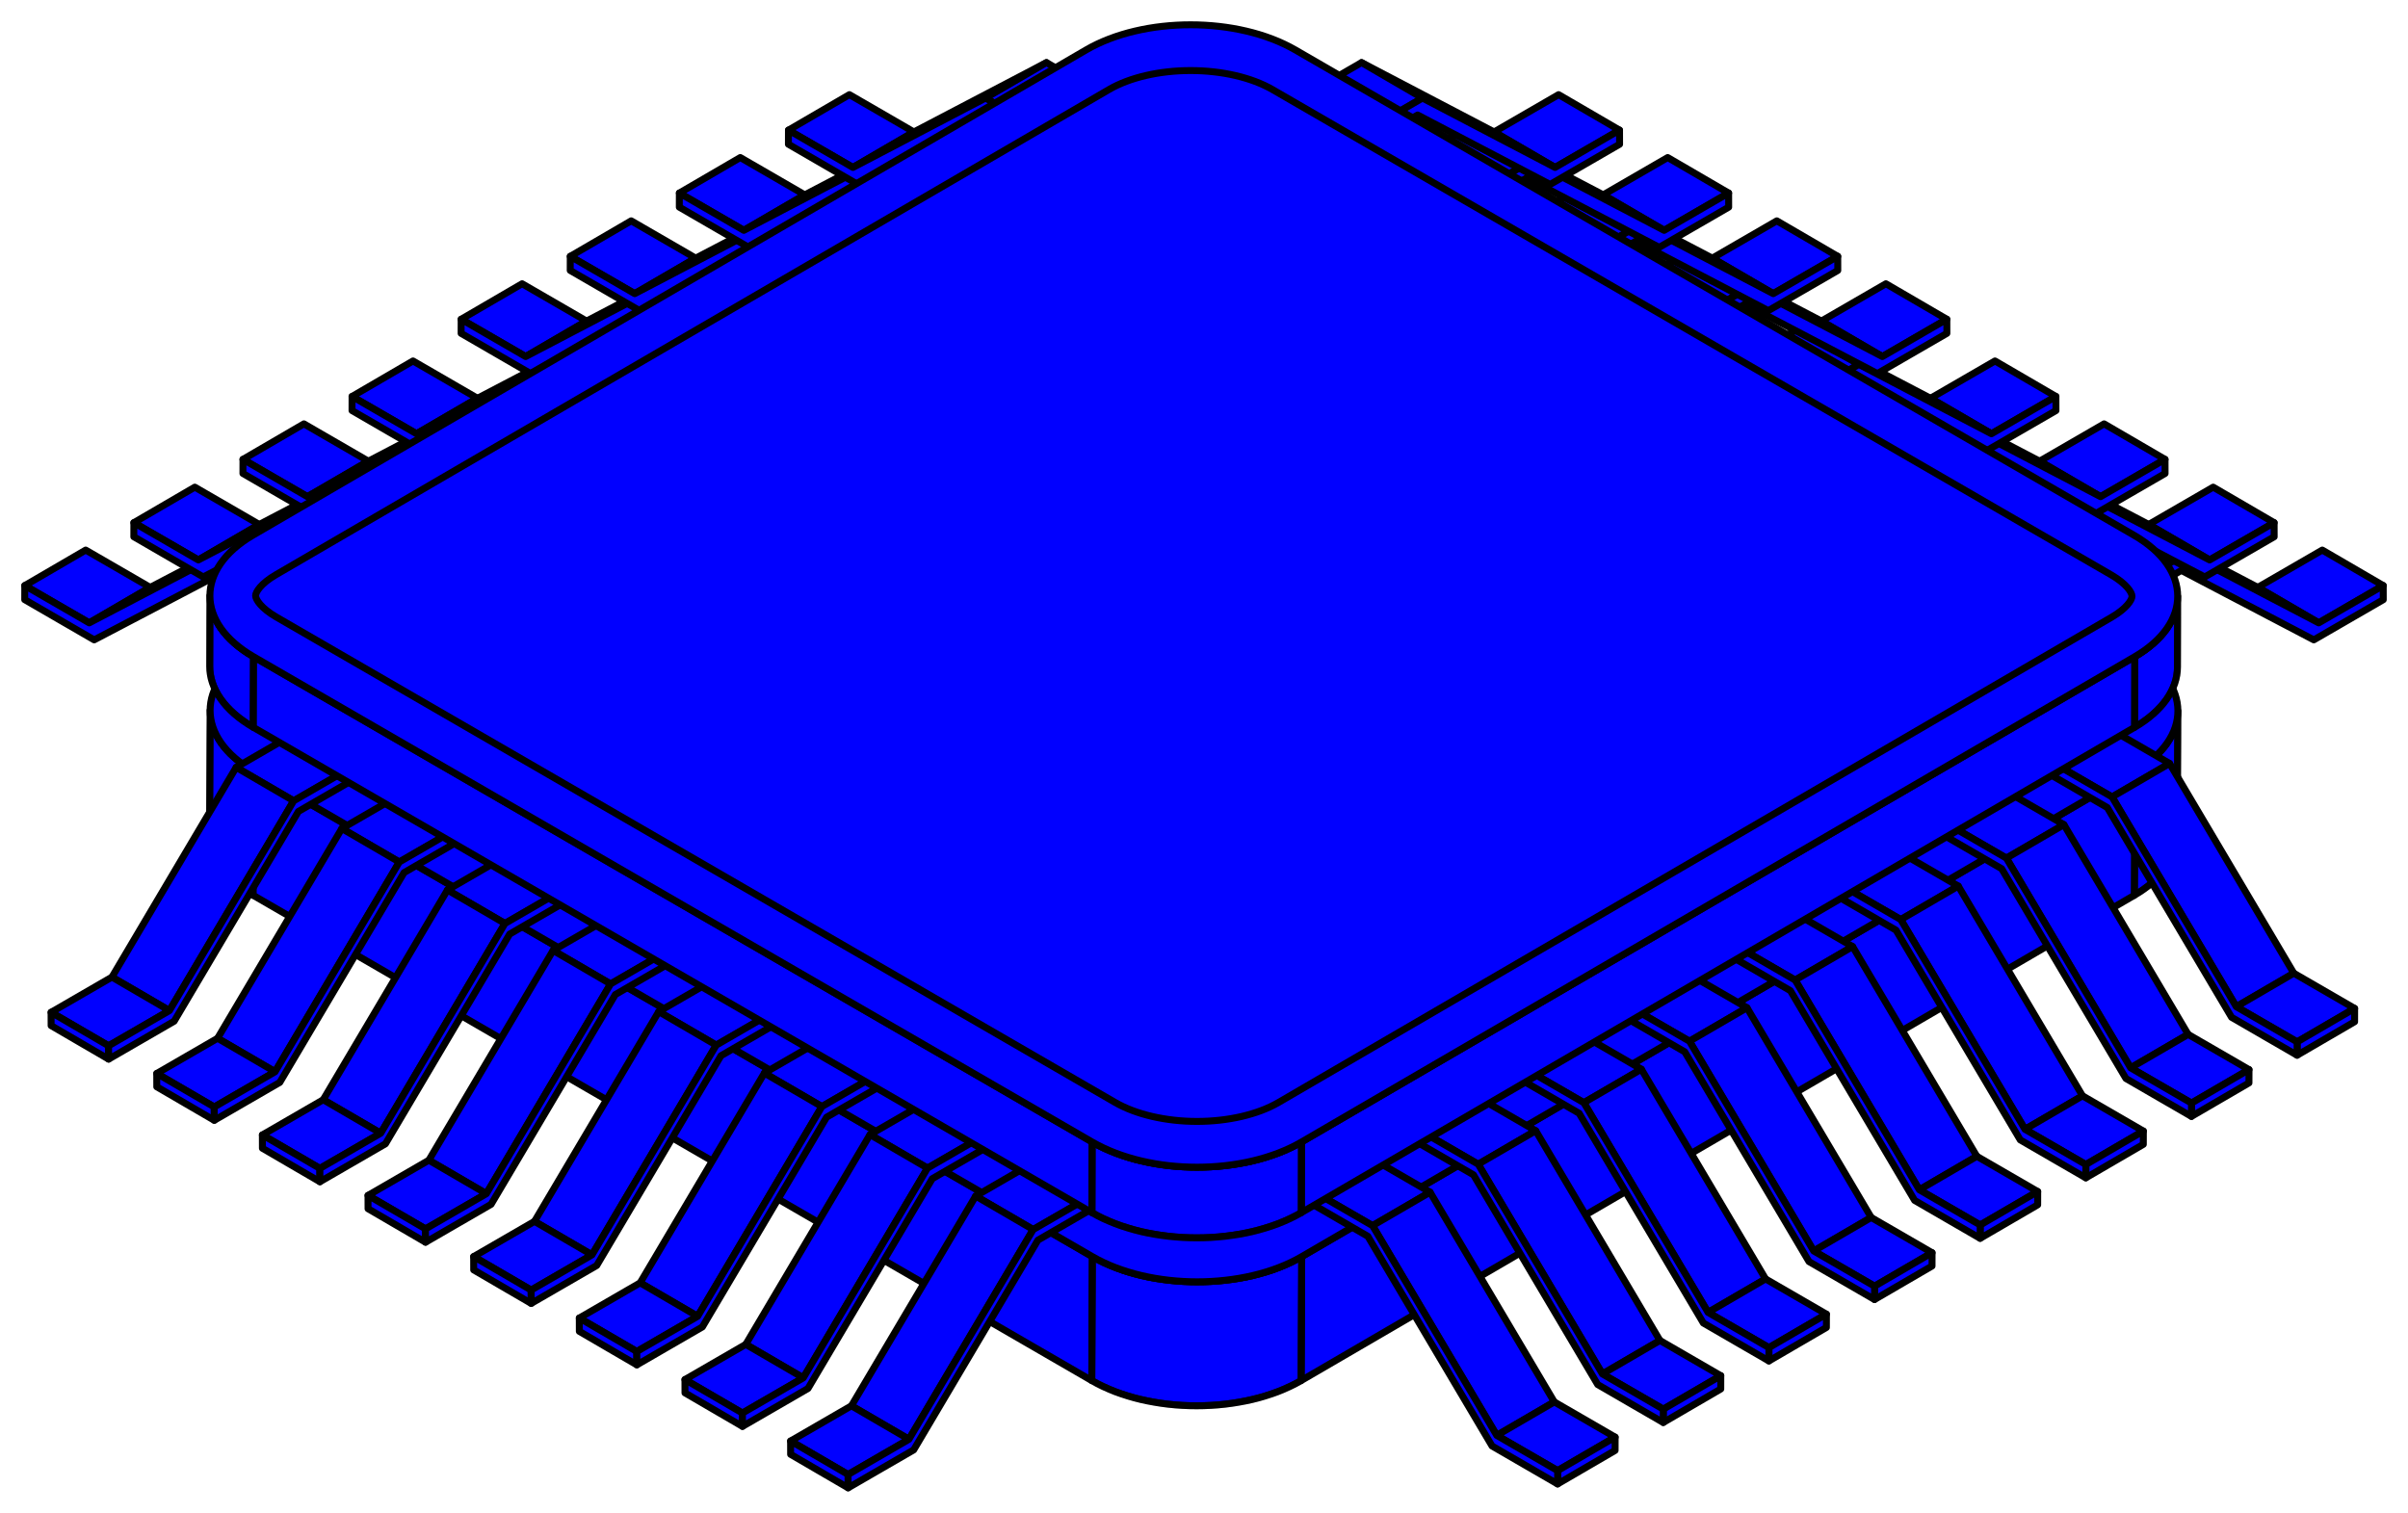<svg width="347" height="218" viewBox="0 0 347 218" fill="none" xmlns="http://www.w3.org/2000/svg">
<path d="M334.137 89.769L325.355 84.653L334.648 79.276L343.43 84.391L334.137 89.769Z" fill="#0100FF" stroke="black" stroke-linecap="round" stroke-linejoin="round"/>
<path d="M315.034 79.771L306.252 74.655L325.357 84.653L334.139 89.769L315.034 79.771Z" fill="#0100FF" stroke="black" stroke-linecap="round" stroke-linejoin="round"/>
<path d="M297.028 92.23L288.246 87.114L288.24 85.079L297.022 90.195L297.028 92.23Z" fill="#0100FF" stroke="black" stroke-linecap="round" stroke-linejoin="round"/>
<path d="M297.022 90.195L288.24 85.079L306.251 74.655L315.034 79.771L297.022 90.195Z" fill="#0100FF" stroke="black" stroke-linecap="round" stroke-linejoin="round"/>
<path d="M315.033 79.772L334.137 89.769L343.43 84.391L343.436 86.426L333.428 92.218L314.338 82.211L297.028 92.23L297.021 90.195L315.033 79.772Z" fill="#0100FF" stroke="black" stroke-linecap="round" stroke-linejoin="round"/>
<path d="M318.416 80.703L309.635 75.587L318.927 70.209L327.709 75.325L318.416 80.703Z" fill="#0100FF" stroke="black" stroke-linecap="round" stroke-linejoin="round"/>
<path d="M299.314 70.705L290.531 65.589L309.636 75.587L318.418 80.703L299.314 70.705Z" fill="#0100FF" stroke="black" stroke-linecap="round" stroke-linejoin="round"/>
<path d="M281.307 83.163L272.525 78.048L272.52 76.013L281.301 81.129L281.307 83.163Z" fill="#0100FF" stroke="black" stroke-linecap="round" stroke-linejoin="round"/>
<path d="M281.301 81.129L272.52 76.013L290.531 65.589L299.313 70.705L281.301 81.129Z" fill="#0100FF" stroke="black" stroke-linecap="round" stroke-linejoin="round"/>
<path d="M299.312 70.705L318.417 80.703L327.709 75.325L327.715 77.36L317.707 83.152L298.618 73.144L281.306 83.163L281.301 81.129L299.312 70.705Z" fill="#0100FF" stroke="black" stroke-linecap="round" stroke-linejoin="round"/>
<path d="M302.696 71.581L293.914 66.465L303.207 61.087L311.988 66.202L302.696 71.581Z" fill="#0100FF" stroke="black" stroke-linecap="round" stroke-linejoin="round"/>
<path d="M283.592 61.583L274.811 56.467L293.915 66.465L302.697 71.581L283.592 61.583Z" fill="#0100FF" stroke="black" stroke-linecap="round" stroke-linejoin="round"/>
<path d="M265.586 74.041L256.805 68.925L256.799 66.89L265.581 72.007L265.586 74.041Z" fill="#0100FF" stroke="black" stroke-linecap="round" stroke-linejoin="round"/>
<path d="M265.581 72.006L256.799 66.89L274.81 56.467L283.592 61.583L265.581 72.006Z" fill="#0100FF" stroke="black" stroke-linecap="round" stroke-linejoin="round"/>
<path d="M283.591 61.583L302.696 71.581L311.989 66.202L311.994 68.237L301.986 74.029L282.897 64.022L265.586 74.041L265.58 72.007L283.591 61.583Z" fill="#0100FF" stroke="black" stroke-linecap="round" stroke-linejoin="round"/>
<path d="M286.973 62.514L278.191 57.399L287.484 52.02L296.266 57.137L286.973 62.514Z" fill="#0100FF" stroke="black" stroke-linecap="round" stroke-linejoin="round"/>
<path d="M267.87 52.516L259.088 47.401L278.193 57.399L286.974 62.514L267.87 52.516Z" fill="#0100FF" stroke="black" stroke-linecap="round" stroke-linejoin="round"/>
<path d="M249.864 64.975L241.082 59.859L241.076 57.825L249.858 62.94L249.864 64.975Z" fill="#0100FF" stroke="black" stroke-linecap="round" stroke-linejoin="round"/>
<path d="M249.858 62.94L241.076 57.825L259.087 47.401L267.869 52.516L249.858 62.94Z" fill="#0100FF" stroke="black" stroke-linecap="round" stroke-linejoin="round"/>
<path d="M267.868 52.516L286.973 62.514L296.266 57.137L296.272 59.171L286.264 64.963L267.174 54.956L249.863 64.975L249.857 62.94L267.868 52.516Z" fill="#0100FF" stroke="black" stroke-linecap="round" stroke-linejoin="round"/>
<path d="M271.252 51.387L262.471 46.271L271.763 40.893L280.545 46.009L271.252 51.387Z" fill="#0100FF" stroke="black" stroke-linecap="round" stroke-linejoin="round"/>
<path d="M252.149 41.389L243.367 36.273L262.472 46.271L271.254 51.387L252.149 41.389Z" fill="#0100FF" stroke="black" stroke-linecap="round" stroke-linejoin="round"/>
<path d="M234.143 53.847L225.361 48.731L225.355 46.697L234.137 51.813L234.143 53.847Z" fill="#0100FF" stroke="black" stroke-linecap="round" stroke-linejoin="round"/>
<path d="M234.137 51.813L225.355 46.697L243.366 36.273L252.148 41.389L234.137 51.813Z" fill="#0100FF" stroke="black" stroke-linecap="round" stroke-linejoin="round"/>
<path d="M252.148 41.389L271.253 51.387L280.545 46.009L280.551 48.044L270.543 53.836L251.454 43.828L234.142 53.847L234.137 51.813L252.148 41.389Z" fill="#0100FF" stroke="black" stroke-linecap="round" stroke-linejoin="round"/>
<path d="M255.532 42.321L246.75 37.205L256.043 31.827L264.824 36.943L255.532 42.321Z" fill="#0100FF" stroke="black" stroke-linecap="round" stroke-linejoin="round"/>
<path d="M236.428 32.323L227.646 27.207L246.751 37.205L255.533 42.321L236.428 32.323Z" fill="#0100FF" stroke="black" stroke-linecap="round" stroke-linejoin="round"/>
<path d="M218.422 44.781L209.64 39.665L209.635 37.631L218.416 42.747L218.422 44.781Z" fill="#0100FF" stroke="black" stroke-linecap="round" stroke-linejoin="round"/>
<path d="M218.416 42.747L209.635 37.631L227.646 27.207L236.428 32.323L218.416 42.747Z" fill="#0100FF" stroke="black" stroke-linecap="round" stroke-linejoin="round"/>
<path d="M236.427 32.323L255.532 42.321L264.825 36.943L264.83 38.977L254.822 44.769L235.733 34.763L218.422 44.781L218.416 42.747L236.427 32.323Z" fill="#0100FF" stroke="black" stroke-linecap="round" stroke-linejoin="round"/>
<path d="M239.809 33.198L231.027 28.083L240.319 22.704L249.102 27.82L239.809 33.198Z" fill="#0100FF" stroke="black" stroke-linecap="round" stroke-linejoin="round"/>
<path d="M220.706 23.2L211.924 18.085L231.029 28.083L239.81 33.198L220.706 23.2Z" fill="#0100FF" stroke="black" stroke-linecap="round" stroke-linejoin="round"/>
<path d="M202.7 35.658L193.918 30.542L193.912 28.509L202.694 33.624L202.7 35.658Z" fill="#0100FF" stroke="black" stroke-linecap="round" stroke-linejoin="round"/>
<path d="M202.694 33.624L193.912 28.508L211.923 18.085L220.705 23.2L202.694 33.624Z" fill="#0100FF" stroke="black" stroke-linecap="round" stroke-linejoin="round"/>
<path d="M220.704 23.2L239.809 33.198L249.102 27.821L249.108 29.855L239.099 35.647L220.01 25.64L202.699 35.658L202.693 33.624L220.704 23.2Z" fill="#0100FF" stroke="black" stroke-linecap="round" stroke-linejoin="round"/>
<path d="M224.088 24.132L215.307 19.016L224.599 13.639L233.381 18.754L224.088 24.132Z" fill="#0100FF" stroke="black" stroke-linecap="round" stroke-linejoin="round"/>
<path d="M204.985 14.134L196.203 9.018L215.308 19.016L224.09 24.132L204.985 14.134Z" fill="#0100FF" stroke="black" stroke-linecap="round" stroke-linejoin="round"/>
<path d="M186.979 26.592L178.197 21.477L178.191 19.442L186.973 24.558L186.979 26.592Z" fill="#0100FF" stroke="black" stroke-linecap="round" stroke-linejoin="round"/>
<path d="M186.973 24.558L178.191 19.442L196.202 9.018L204.984 14.134L186.973 24.558Z" fill="#0100FF" stroke="black" stroke-linecap="round" stroke-linejoin="round"/>
<path d="M204.984 14.134L224.089 24.133L233.381 18.754L233.387 20.789L223.379 26.581L204.29 16.574L186.978 26.592L186.973 24.558L204.984 14.134Z" fill="#0100FF" stroke="black" stroke-linecap="round" stroke-linejoin="round"/>
<path d="M12.86 89.769L21.643 84.653L12.35 79.276L3.568 84.391L12.86 89.769Z" fill="#0100FF" stroke="black" stroke-linecap="round" stroke-linejoin="round"/>
<path d="M31.966 79.771L40.748 74.655L21.644 84.653L12.861 89.769L31.966 79.771Z" fill="#0100FF" stroke="black" stroke-linecap="round" stroke-linejoin="round"/>
<path d="M49.971 92.23L58.752 87.114L58.759 85.079L49.976 90.195L49.971 92.23Z" fill="#0100FF" stroke="black" stroke-linecap="round" stroke-linejoin="round"/>
<path d="M49.976 90.195L58.758 85.079L40.747 74.655L31.965 79.771L49.976 90.195Z" fill="#0100FF" stroke="black" stroke-linecap="round" stroke-linejoin="round"/>
<path d="M31.966 79.772L12.861 89.769L3.569 84.391L3.562 86.426L13.571 92.218L32.66 82.211L49.971 92.23L49.977 90.195L31.966 79.772Z" fill="#0100FF" stroke="black" stroke-linecap="round" stroke-linejoin="round"/>
<path d="M28.583 80.703L37.365 75.587L28.073 70.209L19.291 75.325L28.583 80.703Z" fill="#0100FF" stroke="black" stroke-linecap="round" stroke-linejoin="round"/>
<path d="M47.687 70.705L56.469 65.589L37.364 75.587L28.582 80.703L47.687 70.705Z" fill="#0100FF" stroke="black" stroke-linecap="round" stroke-linejoin="round"/>
<path d="M65.693 83.163L74.476 78.048L74.481 76.013L65.699 81.129L65.693 83.163Z" fill="#0100FF" stroke="black" stroke-linecap="round" stroke-linejoin="round"/>
<path d="M65.698 81.129L74.481 76.013L56.469 65.589L47.688 70.705L65.698 81.129Z" fill="#0100FF" stroke="black" stroke-linecap="round" stroke-linejoin="round"/>
<path d="M47.688 70.705L28.583 80.703L19.291 75.325L19.285 77.36L29.293 83.152L48.382 73.144L65.693 83.163L65.699 81.129L47.688 70.705Z" fill="#0100FF" stroke="black" stroke-linecap="round" stroke-linejoin="round"/>
<path d="M44.304 71.581L53.086 66.465L43.794 61.087L35.012 66.202L44.304 71.581Z" fill="#0100FF" stroke="black" stroke-linecap="round" stroke-linejoin="round"/>
<path d="M63.409 61.583L72.191 56.467L53.086 66.465L44.305 71.581L63.409 61.583Z" fill="#0100FF" stroke="black" stroke-linecap="round" stroke-linejoin="round"/>
<path d="M81.414 74.041L90.197 68.925L90.202 66.89L81.42 72.007L81.414 74.041Z" fill="#0100FF" stroke="black" stroke-linecap="round" stroke-linejoin="round"/>
<path d="M81.419 72.006L90.202 66.89L72.191 56.467L63.408 61.583L81.419 72.006Z" fill="#0100FF" stroke="black" stroke-linecap="round" stroke-linejoin="round"/>
<path d="M63.408 61.583L44.304 71.581L35.012 66.202L35.006 68.237L45.014 74.029L64.103 64.022L81.414 74.041L81.419 72.007L63.408 61.583Z" fill="#0100FF" stroke="black" stroke-linecap="round" stroke-linejoin="round"/>
<path d="M60.025 62.514L68.807 57.399L59.514 52.02L50.732 57.137L60.025 62.514Z" fill="#0100FF" stroke="black" stroke-linecap="round" stroke-linejoin="round"/>
<path d="M79.13 52.516L87.912 47.401L68.807 57.399L60.025 62.514L79.13 52.516Z" fill="#0100FF" stroke="black" stroke-linecap="round" stroke-linejoin="round"/>
<path d="M97.135 64.975L105.917 59.859L105.923 57.825L97.141 62.94L97.135 64.975Z" fill="#0100FF" stroke="black" stroke-linecap="round" stroke-linejoin="round"/>
<path d="M97.141 62.94L105.922 57.825L87.911 47.401L79.129 52.516L97.141 62.94Z" fill="#0100FF" stroke="black" stroke-linecap="round" stroke-linejoin="round"/>
<path d="M79.129 52.516L60.025 62.514L50.732 57.137L50.727 59.171L60.735 64.963L79.824 54.956L97.134 64.975L97.141 62.94L79.129 52.516Z" fill="#0100FF" stroke="black" stroke-linecap="round" stroke-linejoin="round"/>
<path d="M75.748 51.387L84.529 46.271L75.237 40.893L66.455 46.009L75.748 51.387Z" fill="#0100FF" stroke="black" stroke-linecap="round" stroke-linejoin="round"/>
<path d="M94.852 41.389L103.635 36.273L84.53 46.271L75.748 51.387L94.852 41.389Z" fill="#0100FF" stroke="black" stroke-linecap="round" stroke-linejoin="round"/>
<path d="M112.857 53.847L121.639 48.731L121.645 46.697L112.863 51.813L112.857 53.847Z" fill="#0100FF" stroke="black" stroke-linecap="round" stroke-linejoin="round"/>
<path d="M112.863 51.813L121.645 46.697L103.634 36.273L94.852 41.389L112.863 51.813Z" fill="#0100FF" stroke="black" stroke-linecap="round" stroke-linejoin="round"/>
<path d="M94.852 41.389L75.748 51.387L66.455 46.009L66.449 48.044L76.457 53.836L95.547 43.828L112.858 53.847L112.863 51.813L94.852 41.389Z" fill="#0100FF" stroke="black" stroke-linecap="round" stroke-linejoin="round"/>
<path d="M91.469 42.321L100.25 37.205L90.957 31.827L82.176 36.943L91.469 42.321Z" fill="#0100FF" stroke="black" stroke-linecap="round" stroke-linejoin="round"/>
<path d="M110.574 32.323L119.355 27.207L100.25 37.205L91.469 42.321L110.574 32.323Z" fill="#0100FF" stroke="black" stroke-linecap="round" stroke-linejoin="round"/>
<path d="M128.578 44.781L137.36 39.665L137.366 37.631L128.584 42.747L128.578 44.781Z" fill="#0100FF" stroke="black" stroke-linecap="round" stroke-linejoin="round"/>
<path d="M128.583 42.747L137.365 37.631L119.354 27.207L110.572 32.323L128.583 42.747Z" fill="#0100FF" stroke="black" stroke-linecap="round" stroke-linejoin="round"/>
<path d="M110.573 32.323L91.468 42.321L82.176 36.943L82.17 38.977L92.178 44.769L111.267 34.763L128.578 44.781L128.584 42.747L110.573 32.323Z" fill="#0100FF" stroke="black" stroke-linecap="round" stroke-linejoin="round"/>
<path d="M107.189 33.198L115.971 28.083L106.678 22.704L97.897 27.82L107.189 33.198Z" fill="#0100FF" stroke="black" stroke-linecap="round" stroke-linejoin="round"/>
<path d="M126.294 23.2L135.076 18.085L115.971 28.083L107.189 33.198L126.294 23.2Z" fill="#0100FF" stroke="black" stroke-linecap="round" stroke-linejoin="round"/>
<path d="M144.299 35.658L153.081 30.542L153.086 28.509L144.305 33.624L144.299 35.658Z" fill="#0100FF" stroke="black" stroke-linecap="round" stroke-linejoin="round"/>
<path d="M144.304 33.624L153.086 28.508L135.075 18.085L126.293 23.2L144.304 33.624Z" fill="#0100FF" stroke="black" stroke-linecap="round" stroke-linejoin="round"/>
<path d="M126.294 23.2L107.189 33.198L97.896 27.821L97.891 29.855L107.899 35.647L126.988 25.64L144.299 35.658L144.305 33.624L126.294 23.2Z" fill="#0100FF" stroke="black" stroke-linecap="round" stroke-linejoin="round"/>
<path d="M122.912 24.132L131.694 19.016L122.401 13.639L113.619 18.754L122.912 24.132Z" fill="#0100FF" stroke="black" stroke-linecap="round" stroke-linejoin="round"/>
<path d="M142.017 14.134L150.799 9.018L131.694 19.016L122.912 24.132L142.017 14.134Z" fill="#0100FF" stroke="black" stroke-linecap="round" stroke-linejoin="round"/>
<path d="M160.021 26.592L168.803 21.477L168.809 19.442L160.027 24.558L160.021 26.592Z" fill="#0100FF" stroke="black" stroke-linecap="round" stroke-linejoin="round"/>
<path d="M160.027 24.558L168.808 19.442L150.797 9.018L142.016 14.134L160.027 24.558Z" fill="#0100FF" stroke="black" stroke-linecap="round" stroke-linejoin="round"/>
<path d="M142.017 14.134L122.912 24.133L113.619 18.754L113.613 20.789L123.621 26.581L142.711 16.574L160.022 26.592L160.028 24.558L142.017 14.134Z" fill="#0100FF" stroke="black" stroke-linecap="round" stroke-linejoin="round"/>
<path d="M313.841 102.47L313.754 120.337C313.745 123.487 311.677 126.632 307.553 129.034L307.639 111.167C311.764 108.764 313.832 105.62 313.841 102.47Z" fill="#0100FF"/>
<mask id="mask0_532_18136" style="mask-type:alpha" maskUnits="userSpaceOnUse" x="307" y="102" width="7" height="28">
<path d="M313.841 102.47L313.754 120.337C313.745 123.487 311.677 126.632 307.553 129.034L307.639 111.167C311.764 108.764 313.832 105.62 313.841 102.47Z" fill="white"/>
</mask>
<g mask="url(#mask0_532_18136)">
<path d="M313.841 102.47L313.754 120.337C313.745 123.487 311.677 126.632 307.553 129.034L307.639 111.167C311.764 108.764 313.832 105.62 313.841 102.47Z" fill="#0100FF" stroke="black" stroke-linecap="round" stroke-linejoin="round"/>
</g>
<path d="M313.841 102.47L313.754 120.337C313.745 123.487 311.677 126.632 307.553 129.034L307.639 111.167C311.764 108.764 313.832 105.62 313.841 102.47Z" stroke="black" stroke-linecap="round" stroke-linejoin="round"/>
<path d="M30.193 120.217L30.28 102.35C30.27 105.541 32.37 108.736 36.574 111.168L36.487 129.035C32.283 126.602 30.184 123.408 30.193 120.217V120.217Z" fill="#0100FF"/>
<mask id="mask1_532_18136" style="mask-type:alpha" maskUnits="userSpaceOnUse" x="30" y="102" width="7" height="28">
<path d="M30.193 120.217L30.28 102.35C30.27 105.541 32.37 108.736 36.574 111.168L36.487 129.035C32.283 126.602 30.184 123.408 30.193 120.217V120.217Z" fill="white"/>
</mask>
<g mask="url(#mask1_532_18136)">
<path d="M36.574 111.168L36.487 129.035C32.283 126.602 30.184 123.408 30.193 120.217L30.28 102.35C30.27 105.541 32.37 108.736 36.574 111.168V111.168Z" fill="#0100FF" stroke="black" stroke-linecap="round" stroke-linejoin="round"/>
</g>
<path d="M30.193 120.217L30.28 102.35C30.27 105.541 32.37 108.736 36.574 111.168L36.487 129.035C32.283 126.602 30.184 123.408 30.193 120.217V120.217Z" stroke="black" stroke-linecap="round" stroke-linejoin="round"/>
<path d="M307.638 111.167L307.552 129.034L187.494 198.972L187.58 181.105L307.638 111.167Z" fill="#0100FF" stroke="black" stroke-linecap="round" stroke-linejoin="round"/>
<path d="M157.417 181.105L157.331 198.972L36.488 129.035L36.575 111.168L157.417 181.105Z" fill="#0100FF" stroke="black" stroke-linecap="round" stroke-linejoin="round"/>
<path d="M187.581 181.105L187.495 198.972C179.196 203.807 165.699 203.816 157.33 198.972L157.416 181.105C165.785 185.949 179.282 185.939 187.581 181.105Z" fill="#0100FF"/>
<mask id="mask2_532_18136" style="mask-type:alpha" maskUnits="userSpaceOnUse" x="157" y="181" width="31" height="22">
<path d="M187.581 181.105L187.495 198.972C179.196 203.807 165.699 203.816 157.33 198.972L157.416 181.105C165.785 185.949 179.282 185.939 187.581 181.105Z" fill="white"/>
</mask>
<g mask="url(#mask2_532_18136)">
<path d="M187.581 181.105L187.495 198.972C179.196 203.807 165.699 203.816 157.33 198.972L157.416 181.105C165.785 185.949 179.282 185.939 187.581 181.105Z" fill="#0100FF" stroke="black" stroke-linecap="round" stroke-linejoin="round"/>
</g>
<path d="M187.581 181.105L187.495 198.972C179.196 203.807 165.699 203.816 157.33 198.972L157.416 181.105C165.785 185.949 179.282 185.939 187.581 181.105Z" stroke="black" stroke-linecap="round" stroke-linejoin="round"/>
<path d="M307.54 93.652C315.909 98.496 315.938 106.333 307.638 111.167L187.581 181.105C179.282 185.939 165.785 185.949 157.416 181.105L36.573 111.168C28.22 106.334 28.176 98.489 36.475 93.654L156.532 23.716C164.832 18.881 178.344 18.881 186.697 23.716L307.54 93.652Z" fill="#0100FF" stroke="black" stroke-linecap="round" stroke-linejoin="round"/>
<path d="M42.318 115.419L34.031 110.591L51.042 100.746L59.33 105.573L42.318 115.419Z" fill="#0100FF" stroke="black" stroke-linecap="round" stroke-linejoin="round"/>
<path d="M24.416 145.648L16.129 140.82L34.031 110.591L42.318 115.419L24.416 145.648Z" fill="#0100FF" stroke="black" stroke-linecap="round" stroke-linejoin="round"/>
<path d="M15.649 150.722L7.361 145.895L16.13 140.82L24.417 145.647L15.649 150.722Z" fill="#0100FF" stroke="black" stroke-linecap="round" stroke-linejoin="round"/>
<path d="M15.654 152.642L7.367 147.814L7.361 145.895L15.649 150.722L15.654 152.642Z" fill="#0100FF" stroke="black" stroke-linecap="round" stroke-linejoin="round"/>
<path d="M59.33 105.573L59.336 107.493L43 116.947L25.099 147.176L15.654 152.642L15.648 150.722L24.417 145.648L42.319 115.419L59.33 105.573Z" fill="#0100FF" stroke="black" stroke-linecap="round" stroke-linejoin="round"/>
<path d="M57.543 124.236L49.256 119.408L66.268 109.563L74.555 114.391L57.543 124.236Z" fill="#0100FF" stroke="black" stroke-linecap="round" stroke-linejoin="round"/>
<path d="M39.641 154.465L31.354 149.637L49.255 119.408L57.542 124.236L39.641 154.465Z" fill="#0100FF" stroke="black" stroke-linecap="round" stroke-linejoin="round"/>
<path d="M30.873 159.539L22.586 154.711L31.354 149.637L39.641 154.465L30.873 159.539Z" fill="#0100FF" stroke="black" stroke-linecap="round" stroke-linejoin="round"/>
<path d="M30.878 161.459L22.591 156.631L22.586 154.711L30.873 159.538L30.878 161.459Z" fill="#0100FF" stroke="black" stroke-linecap="round" stroke-linejoin="round"/>
<path d="M74.554 114.391L74.559 116.31L58.224 125.764L40.322 155.993L30.878 161.459L30.873 159.539L39.641 154.465L57.542 124.236L74.554 114.391Z" fill="#0100FF" stroke="black" stroke-linecap="round" stroke-linejoin="round"/>
<path d="M72.766 133.091L64.478 128.264L81.49 118.419L89.778 123.246L72.766 133.091Z" fill="#0100FF" stroke="black" stroke-linecap="round" stroke-linejoin="round"/>
<path d="M54.863 163.32L46.576 158.493L64.477 128.264L72.765 133.091L54.863 163.32Z" fill="#0100FF" stroke="black" stroke-linecap="round" stroke-linejoin="round"/>
<path d="M46.096 168.395L37.809 163.567L46.577 158.493L54.864 163.32L46.096 168.395Z" fill="#0100FF" stroke="black" stroke-linecap="round" stroke-linejoin="round"/>
<path d="M46.101 170.314L37.814 165.487L37.809 163.567L46.096 168.395L46.101 170.314Z" fill="#0100FF" stroke="black" stroke-linecap="round" stroke-linejoin="round"/>
<path d="M89.777 123.246L89.782 125.166L73.446 134.62L55.545 164.849L46.101 170.315L46.096 168.395L54.864 163.32L72.765 133.091L89.777 123.246Z" fill="#0100FF" stroke="black" stroke-linecap="round" stroke-linejoin="round"/>
<path d="M87.988 141.809L79.701 136.981L96.713 127.136L105 131.964L87.988 141.809Z" fill="#0100FF" stroke="black" stroke-linecap="round" stroke-linejoin="round"/>
<path d="M70.086 172.038L61.799 167.21L79.7 136.981L87.987 141.809L70.086 172.038Z" fill="#0100FF" stroke="black" stroke-linecap="round" stroke-linejoin="round"/>
<path d="M61.318 177.112L53.031 172.284L61.799 167.21L70.087 172.038L61.318 177.112Z" fill="#0100FF" stroke="black" stroke-linecap="round" stroke-linejoin="round"/>
<path d="M61.324 179.032L53.037 174.204L53.031 172.284L61.318 177.111L61.324 179.032Z" fill="#0100FF" stroke="black" stroke-linecap="round" stroke-linejoin="round"/>
<path d="M105 131.964L105.005 133.883L88.67 143.337L70.768 173.566L61.324 179.032L61.318 177.112L70.087 172.038L87.988 141.809L105 131.964Z" fill="#0100FF" stroke="black" stroke-linecap="round" stroke-linejoin="round"/>
<path d="M103.211 150.626L94.924 145.798L111.935 135.952L120.222 140.78L103.211 150.626Z" fill="#0100FF" stroke="black" stroke-linecap="round" stroke-linejoin="round"/>
<path d="M85.309 180.854L77.022 176.027L94.924 145.798L103.211 150.626L85.309 180.854Z" fill="#0100FF" stroke="black" stroke-linecap="round" stroke-linejoin="round"/>
<path d="M76.541 185.929L68.254 181.101L77.022 176.026L85.309 180.854L76.541 185.929Z" fill="#0100FF" stroke="black" stroke-linecap="round" stroke-linejoin="round"/>
<path d="M76.547 187.848L68.26 183.021L68.254 181.101L76.541 185.929L76.547 187.848Z" fill="#0100FF" stroke="black" stroke-linecap="round" stroke-linejoin="round"/>
<path d="M120.222 140.78L120.228 142.7L103.892 152.154L85.991 182.383L76.547 187.848L76.541 185.929L85.309 180.854L103.211 150.626L120.222 140.78Z" fill="#0100FF" stroke="black" stroke-linecap="round" stroke-linejoin="round"/>
<path d="M118.436 159.481L110.148 154.654L127.16 144.808L135.447 149.636L118.436 159.481Z" fill="#0100FF" stroke="black" stroke-linecap="round" stroke-linejoin="round"/>
<path d="M100.533 189.71L92.246 184.883L110.147 154.654L118.435 159.481L100.533 189.71Z" fill="#0100FF" stroke="black" stroke-linecap="round" stroke-linejoin="round"/>
<path d="M91.766 194.784L83.478 189.957L92.247 184.883L100.534 189.71L91.766 194.784Z" fill="#0100FF" stroke="black" stroke-linecap="round" stroke-linejoin="round"/>
<path d="M91.771 196.704L83.484 191.877L83.478 189.957L91.766 194.784L91.771 196.704Z" fill="#0100FF" stroke="black" stroke-linecap="round" stroke-linejoin="round"/>
<path d="M135.447 149.636L135.452 151.556L119.116 161.01L101.215 191.238L91.771 196.705L91.766 194.784L100.534 189.711L118.435 159.482L135.447 149.636Z" fill="#0100FF" stroke="black" stroke-linecap="round" stroke-linejoin="round"/>
<path d="M133.658 168.349L125.371 163.522L142.383 153.677L150.67 158.504L133.658 168.349Z" fill="#0100FF" stroke="black" stroke-linecap="round" stroke-linejoin="round"/>
<path d="M115.756 198.578L107.469 193.751L125.37 163.522L133.657 168.35L115.756 198.578Z" fill="#0100FF" stroke="black" stroke-linecap="round" stroke-linejoin="round"/>
<path d="M106.988 203.653L98.701 198.825L107.469 193.751L115.757 198.578L106.988 203.653Z" fill="#0100FF" stroke="black" stroke-linecap="round" stroke-linejoin="round"/>
<path d="M106.994 205.572L98.707 200.745L98.701 198.825L106.988 203.653L106.994 205.572Z" fill="#0100FF" stroke="black" stroke-linecap="round" stroke-linejoin="round"/>
<path d="M150.67 158.504L150.675 160.424L134.339 169.878L116.438 200.106L106.994 205.573L106.988 203.653L115.756 198.578L133.658 168.349L150.67 158.504Z" fill="#0100FF" stroke="black" stroke-linecap="round" stroke-linejoin="round"/>
<path d="M148.883 177.205L140.596 172.378L157.608 162.532L165.895 167.36L148.883 177.205Z" fill="#0100FF" stroke="black" stroke-linecap="round" stroke-linejoin="round"/>
<path d="M130.981 207.434L122.693 202.606L140.595 172.377L148.882 177.205L130.981 207.434Z" fill="#0100FF" stroke="black" stroke-linecap="round" stroke-linejoin="round"/>
<path d="M122.213 212.509L113.926 207.681L122.694 202.606L130.981 207.434L122.213 212.509Z" fill="#0100FF" stroke="black" stroke-linecap="round" stroke-linejoin="round"/>
<path d="M122.219 214.428L113.931 209.601L113.926 207.681L122.213 212.509L122.219 214.428Z" fill="#0100FF" stroke="black" stroke-linecap="round" stroke-linejoin="round"/>
<path d="M165.894 167.36L165.9 169.28L149.564 178.734L131.663 208.963L122.219 214.428L122.213 212.509L130.981 207.434L148.882 177.205L165.894 167.36Z" fill="#0100FF" stroke="black" stroke-linecap="round" stroke-linejoin="round"/>
<path d="M304.356 114.858L312.643 110.03L295.631 100.185L287.344 105.013L304.356 114.858Z" fill="#0100FF" stroke="black" stroke-linecap="round" stroke-linejoin="round"/>
<path d="M322.257 145.087L330.544 140.259L312.643 110.031L304.355 114.858L322.257 145.087Z" fill="#0100FF" stroke="black" stroke-linecap="round" stroke-linejoin="round"/>
<path d="M331.024 150.161L339.311 145.333L330.543 140.259L322.256 145.087L331.024 150.161Z" fill="#0100FF" stroke="black" stroke-linecap="round" stroke-linejoin="round"/>
<path d="M331.02 152.081L339.307 147.253L339.312 145.333L331.025 150.161L331.02 152.081Z" fill="#0100FF" stroke="black" stroke-linecap="round" stroke-linejoin="round"/>
<path d="M287.344 105.013L287.338 106.932L303.673 116.387L321.575 146.615L331.019 152.081L331.025 150.161L322.257 145.087L304.355 114.858L287.344 105.013Z" fill="#0100FF" stroke="black" stroke-linecap="round" stroke-linejoin="round"/>
<path d="M289.13 123.675L297.418 118.848L280.406 109.002L272.119 113.829L289.13 123.675Z" fill="#0100FF" stroke="black" stroke-linecap="round" stroke-linejoin="round"/>
<path d="M307.033 153.903L315.32 149.076L297.418 118.847L289.131 123.675L307.033 153.903Z" fill="#0100FF" stroke="black" stroke-linecap="round" stroke-linejoin="round"/>
<path d="M315.799 158.978L324.087 154.15L315.318 149.076L307.031 153.903L315.799 158.978Z" fill="#0100FF" stroke="black" stroke-linecap="round" stroke-linejoin="round"/>
<path d="M315.795 160.897L324.082 156.07L324.088 154.15L315.801 158.978L315.795 160.897Z" fill="#0100FF" stroke="black" stroke-linecap="round" stroke-linejoin="round"/>
<path d="M272.119 113.829L272.113 115.75L288.449 125.203L306.35 155.432L315.795 160.898L315.8 158.978L307.032 153.903L289.13 123.675L272.119 113.829Z" fill="#0100FF" stroke="black" stroke-linecap="round" stroke-linejoin="round"/>
<path d="M273.906 132.531L282.194 127.703L265.182 117.857L256.895 122.685L273.906 132.531Z" fill="#0100FF" stroke="black" stroke-linecap="round" stroke-linejoin="round"/>
<path d="M291.809 162.76L300.097 157.932L282.195 127.703L273.908 132.531L291.809 162.76Z" fill="#0100FF" stroke="black" stroke-linecap="round" stroke-linejoin="round"/>
<path d="M300.577 167.834L308.864 163.006L300.096 157.932L291.809 162.76L300.577 167.834Z" fill="#0100FF" stroke="black" stroke-linecap="round" stroke-linejoin="round"/>
<path d="M300.572 169.754L308.859 164.926L308.864 163.006L300.577 167.834L300.572 169.754Z" fill="#0100FF" stroke="black" stroke-linecap="round" stroke-linejoin="round"/>
<path d="M256.896 122.685L256.891 124.605L273.226 134.059L291.127 164.288L300.572 169.754L300.577 167.834L291.809 162.76L273.907 132.531L256.896 122.685Z" fill="#0100FF" stroke="black" stroke-linecap="round" stroke-linejoin="round"/>
<path d="M258.684 141.248L266.971 136.421L249.959 126.575L241.672 131.402L258.684 141.248Z" fill="#0100FF" stroke="black" stroke-linecap="round" stroke-linejoin="round"/>
<path d="M276.585 171.476L284.872 166.649L266.971 136.42L258.684 141.248L276.585 171.476Z" fill="#0100FF" stroke="black" stroke-linecap="round" stroke-linejoin="round"/>
<path d="M285.352 176.551L293.639 171.723L284.871 166.649L276.584 171.476L285.352 176.551Z" fill="#0100FF" stroke="black" stroke-linecap="round" stroke-linejoin="round"/>
<path d="M285.348 178.47L293.635 173.643L293.641 171.723L285.353 176.551L285.348 178.47Z" fill="#0100FF" stroke="black" stroke-linecap="round" stroke-linejoin="round"/>
<path d="M241.672 131.402L241.666 133.323L258.002 142.776L275.904 173.005L285.347 178.471L285.353 176.551L276.585 171.476L258.684 141.248L241.672 131.402Z" fill="#0100FF" stroke="black" stroke-linecap="round" stroke-linejoin="round"/>
<path d="M243.461 150.064L251.748 145.237L234.736 135.392L226.449 140.219L243.461 150.064Z" fill="#0100FF" stroke="black" stroke-linecap="round" stroke-linejoin="round"/>
<path d="M261.362 180.294L269.649 175.466L251.748 145.237L243.461 150.065L261.362 180.294Z" fill="#0100FF" stroke="black" stroke-linecap="round" stroke-linejoin="round"/>
<path d="M270.13 185.368L278.417 180.541L269.648 175.466L261.361 180.293L270.13 185.368Z" fill="#0100FF" stroke="black" stroke-linecap="round" stroke-linejoin="round"/>
<path d="M270.125 187.288L278.412 182.46L278.418 180.541L270.131 185.368L270.125 187.288Z" fill="#0100FF" stroke="black" stroke-linecap="round" stroke-linejoin="round"/>
<path d="M226.449 140.219L226.443 142.139L242.779 151.593L260.68 181.822L270.125 187.288L270.13 185.368L261.362 180.294L243.461 150.065L226.449 140.219Z" fill="#0100FF" stroke="black" stroke-linecap="round" stroke-linejoin="round"/>
<path d="M228.238 158.921L236.525 154.093L219.513 144.248L211.227 149.075L228.238 158.921Z" fill="#0100FF" stroke="black" stroke-linecap="round" stroke-linejoin="round"/>
<path d="M246.14 189.149L254.427 184.321L236.525 154.093L228.238 158.921L246.14 189.149Z" fill="#0100FF" stroke="black" stroke-linecap="round" stroke-linejoin="round"/>
<path d="M254.907 194.224L263.193 189.396L254.425 184.322L246.139 189.149L254.907 194.224Z" fill="#0100FF" stroke="black" stroke-linecap="round" stroke-linejoin="round"/>
<path d="M254.902 196.143L263.19 191.316L263.195 189.396L254.908 194.224L254.902 196.143Z" fill="#0100FF" stroke="black" stroke-linecap="round" stroke-linejoin="round"/>
<path d="M211.226 149.075L211.221 150.995L227.556 160.449L245.458 190.678L254.902 196.143L254.908 194.224L246.14 189.149L228.238 158.921L211.226 149.075Z" fill="#0100FF" stroke="black" stroke-linecap="round" stroke-linejoin="round"/>
<path d="M213.014 167.789L221.301 162.961L204.289 153.115L196.002 157.943L213.014 167.789Z" fill="#0100FF" stroke="black" stroke-linecap="round" stroke-linejoin="round"/>
<path d="M230.917 198.018L239.204 193.19L221.303 162.961L213.016 167.789L230.917 198.018Z" fill="#0100FF" stroke="black" stroke-linecap="round" stroke-linejoin="round"/>
<path d="M239.684 203.092L247.971 198.264L239.203 193.19L230.916 198.018L239.684 203.092Z" fill="#0100FF" stroke="black" stroke-linecap="round" stroke-linejoin="round"/>
<path d="M239.68 205.012L247.967 200.184L247.972 198.264L239.685 203.092L239.68 205.012Z" fill="#0100FF" stroke="black" stroke-linecap="round" stroke-linejoin="round"/>
<path d="M196.003 157.943L195.998 159.863L212.334 169.317L230.235 199.546L239.679 205.012L239.684 203.092L230.916 198.018L213.015 167.789L196.003 157.943Z" fill="#0100FF" stroke="black" stroke-linecap="round" stroke-linejoin="round"/>
<path d="M197.791 176.645L206.078 171.817L189.066 161.972L180.779 166.799L197.791 176.645Z" fill="#0100FF" stroke="black" stroke-linecap="round" stroke-linejoin="round"/>
<path d="M215.692 206.874L223.979 202.046L206.078 171.817L197.791 176.645L215.692 206.874Z" fill="#0100FF" stroke="black" stroke-linecap="round" stroke-linejoin="round"/>
<path d="M224.46 211.947L232.747 207.12L223.979 202.046L215.691 206.873L224.46 211.947Z" fill="#0100FF" stroke="black" stroke-linecap="round" stroke-linejoin="round"/>
<path d="M224.455 213.868L232.742 209.04L232.748 207.12L224.461 211.947L224.455 213.868Z" fill="#0100FF" stroke="black" stroke-linecap="round" stroke-linejoin="round"/>
<path d="M180.779 166.8L180.773 168.719L197.109 178.173L215.011 208.402L224.455 213.868L224.46 211.948L215.692 206.874L197.791 176.645L180.779 166.8Z" fill="#0100FF" stroke="black" stroke-linecap="round" stroke-linejoin="round"/>
<path d="M313.81 85.952L313.781 96.133C313.772 99.283 311.705 102.428 307.58 104.831L307.609 94.649C311.733 92.246 313.801 89.102 313.81 85.952Z" fill="#0100FF"/>
<mask id="mask3_532_18136" style="mask-type:alpha" maskUnits="userSpaceOnUse" x="307" y="85" width="7" height="20">
<path d="M313.81 85.952L313.781 96.133C313.772 99.283 311.705 102.428 307.58 104.831L307.609 94.649C311.733 92.246 313.801 89.102 313.81 85.952Z" fill="white"/>
</mask>
<g mask="url(#mask3_532_18136)">
<path d="M313.81 85.952L313.781 96.133C313.772 99.283 311.705 102.428 307.58 104.831L307.609 94.649C311.733 92.246 313.801 89.102 313.81 85.952Z" fill="#0100FF" stroke="black" stroke-linecap="round" stroke-linejoin="round"/>
</g>
<path d="M313.81 85.952L313.781 96.133C313.772 99.283 311.705 102.428 307.58 104.831L307.609 94.649C311.733 92.246 313.801 89.102 313.81 85.952Z" stroke="black" stroke-linecap="round" stroke-linejoin="round"/>
<path d="M30.221 96.014L30.249 85.832C30.241 89.022 32.34 92.218 36.543 94.65L36.515 104.832C32.311 102.399 30.212 99.204 30.221 96.014V96.014Z" fill="#0100FF"/>
<mask id="mask4_532_18136" style="mask-type:alpha" maskUnits="userSpaceOnUse" x="30" y="85" width="7" height="20">
<path d="M30.221 96.014L30.249 85.832C30.241 89.022 32.34 92.218 36.543 94.65L36.515 104.832C32.311 102.399 30.212 99.204 30.221 96.014V96.014Z" fill="white"/>
</mask>
<g mask="url(#mask4_532_18136)">
<path d="M36.543 94.65L36.515 104.832C32.311 102.399 30.212 99.204 30.221 96.014L30.249 85.832C30.241 89.022 32.34 92.218 36.543 94.65V94.65Z" fill="#0100FF" stroke="black" stroke-linecap="round" stroke-linejoin="round"/>
</g>
<path d="M30.221 96.014L30.249 85.832C30.241 89.022 32.34 92.218 36.543 94.65L36.515 104.832C32.311 102.399 30.212 99.204 30.221 96.014V96.014Z" stroke="black" stroke-linecap="round" stroke-linejoin="round"/>
<path d="M307.608 94.649L307.58 104.831L187.521 174.769L187.55 164.587L307.608 94.649Z" fill="#0100FF" stroke="black" stroke-linecap="round" stroke-linejoin="round"/>
<path d="M157.388 164.587L157.359 174.769L36.516 104.832L36.544 94.65L157.388 164.587Z" fill="#0100FF" stroke="black" stroke-linecap="round" stroke-linejoin="round"/>
<path d="M187.55 164.587L187.522 174.769C179.222 179.603 165.726 179.612 157.357 174.769L157.386 164.587C165.755 169.43 179.252 169.421 187.55 164.587Z" fill="#0100FF"/>
<mask id="mask5_532_18136" style="mask-type:alpha" maskUnits="userSpaceOnUse" x="157" y="164" width="31" height="15">
<path d="M187.55 164.587L187.522 174.769C179.222 179.603 165.726 179.612 157.357 174.769L157.386 164.587C165.755 169.43 179.252 169.421 187.55 164.587Z" fill="white"/>
</mask>
<g mask="url(#mask5_532_18136)">
<path d="M187.55 164.587L187.522 174.769C179.222 179.603 165.726 179.612 157.357 174.769L157.386 164.587C165.755 169.43 179.252 169.421 187.55 164.587Z" fill="#0100FF" stroke="black" stroke-linecap="round" stroke-linejoin="round"/>
</g>
<path d="M187.55 164.587L187.522 174.769C179.222 179.603 165.726 179.612 157.357 174.769L157.386 164.587C165.755 169.43 179.252 169.421 187.55 164.587Z" stroke="black" stroke-linecap="round" stroke-linejoin="round"/>
<path d="M307.511 77.135C315.88 81.978 315.909 89.814 307.61 94.649L187.551 164.587C179.253 169.421 165.756 169.43 157.387 164.587L36.544 94.65C28.19 89.816 28.147 81.97 36.445 77.135L156.504 7.198C164.803 2.364 178.314 2.363 186.668 7.198L307.511 77.135Z" fill="#0100FF" stroke="black" stroke-linecap="round" stroke-linejoin="round"/>
<path d="M172.488 161.62C167.997 161.62 163.692 160.62 160.677 158.874L39.834 88.937C37.632 87.663 36.831 86.395 36.83 85.853C36.829 85.326 37.607 84.088 39.752 82.838L159.809 12.901C162.791 11.164 167.075 10.168 171.565 10.168C176.061 10.168 180.366 11.167 183.377 12.91L304.221 82.847C306.427 84.124 307.23 85.39 307.23 85.93C307.231 86.457 306.452 87.694 304.303 88.946L184.245 158.883C181.26 160.622 176.974 161.62 172.488 161.62V161.62Z" fill="#0100FF" stroke="black" stroke-linecap="round" stroke-linejoin="round"/>
</svg>
